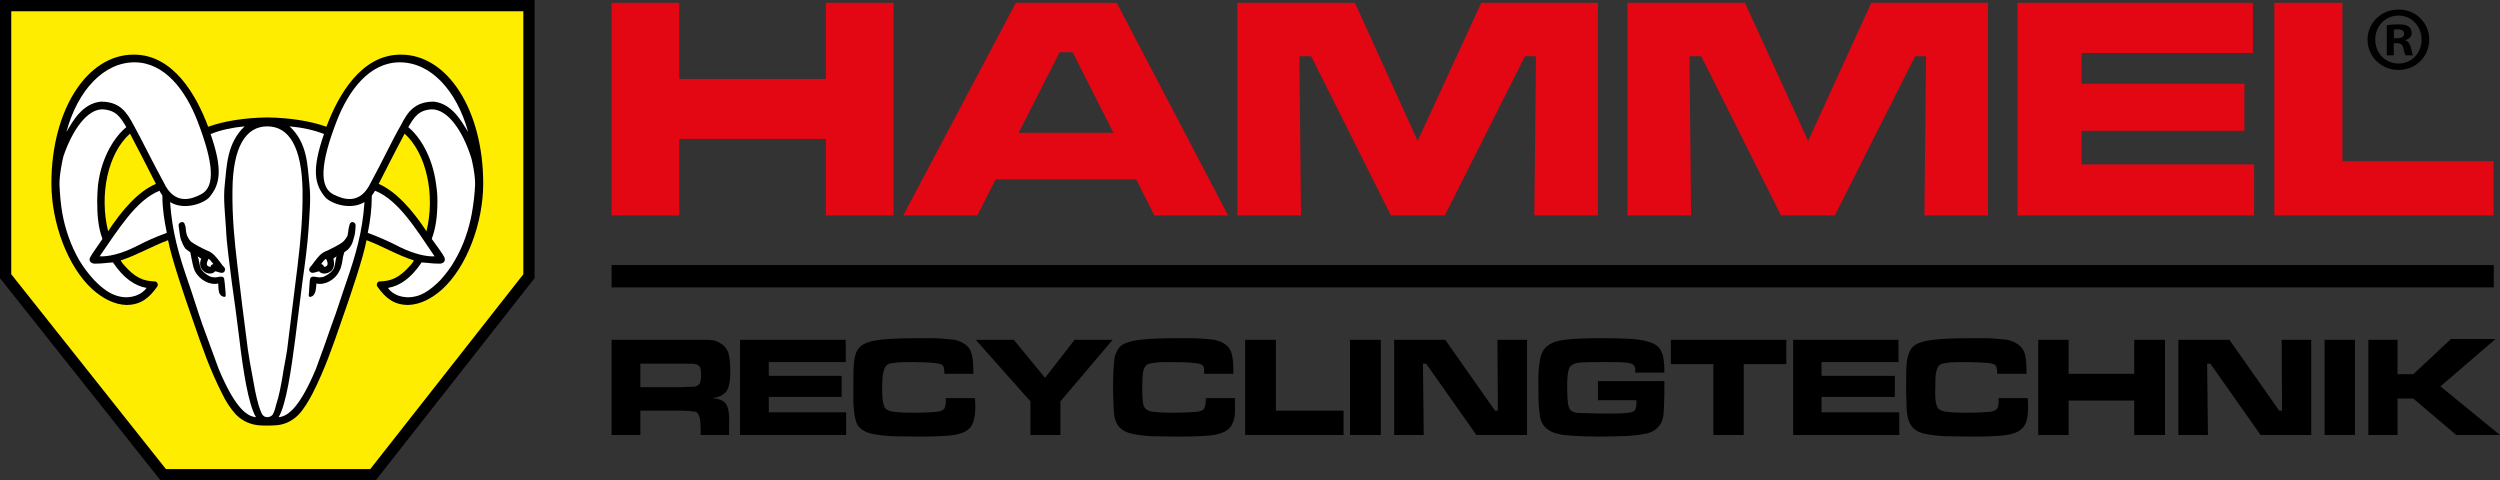 <?xml version="1.0" encoding="utf-8"?>
<!-- Generator: Adobe Illustrator 16.0.0, SVG Export Plug-In . SVG Version: 6.00 Build 0)  -->
<!DOCTYPE svg PUBLIC "-//W3C//DTD SVG 1.1//EN" "http://www.w3.org/Graphics/SVG/1.1/DTD/svg11.dtd">
<svg version="1.1" id="Layer_1" xmlns="http://www.w3.org/2000/svg" xmlns:xlink="http://www.w3.org/1999/xlink" x="0px" y="0px"
	 width="248.303px" height="47.705px" viewBox="0 0 248.303 47.705" enable-background="new 0 0 248.303 47.705"
	 xml:space="preserve">
<rect x="0" y="0" width="248.303" height="47.705" fill="#333333" stroke="none"/>
<path d="M63.601,38.457v-2.334h4.063c0.442,0,0.765,0,0.966,0s0.321,0,0.402,0.041c0.081,0,0.121,0,0.201,0.04
	c0.121,0.08,0.242,0.161,0.322,0.322c0.041,0.16,0.081,0.4,0.081,0.724c0,0.281-0.04,0.522-0.081,0.685
	c-0.04,0.16-0.12,0.281-0.241,0.321c-0.04,0.04-0.121,0.08-0.201,0.12c-0.04,0-0.201,0.041-0.402,0.041c-0.2,0-0.563,0-1.046,0.04
	 M60.745,43.204h2.856V40.79h4.104c0.563,0,0.965,0.041,1.167,0.081c0.201,0,0.362,0.08,0.442,0.201
	c0.081,0.12,0.161,0.28,0.201,0.521c0.04,0.201,0.081,0.604,0.081,1.128v0.481h2.815v-0.886c0.04-0.725,0-1.246-0.081-1.648
	c-0.081-0.361-0.242-0.645-0.482-0.805c-0.241-0.161-0.604-0.281-1.086-0.322c0.281-0.04,0.482-0.08,0.644-0.16
	c0.201-0.04,0.322-0.121,0.442-0.242c0.281-0.16,0.441-0.441,0.522-0.765c0.121-0.36,0.161-0.885,0.161-1.567
	c0-0.806-0.081-1.408-0.201-1.812c-0.161-0.402-0.401-0.685-0.764-0.886c-0.121-0.08-0.242-0.16-0.403-0.2
	c-0.121-0.081-0.281-0.121-0.522-0.121c-0.241-0.04-0.563-0.04-1.046-0.04c-0.442,0-1.086,0-1.892,0h-6.96L60.745,43.204
	L60.745,43.204z"/>
<polyline points="73.498,33.75 73.498,43.204 84.038,43.204 84.038,40.951 76.354,40.951 76.354,39.422 83.596,39.422 83.596,37.33 
	76.354,37.33 76.354,35.962 83.998,35.962 83.998,33.75 "/>
<path d="M93.935,39.542c0.041,0.482-0.04,0.805-0.121,1.006c-0.121,0.201-0.402,0.322-0.845,0.362
	c-0.483,0.04-1.207,0.081-2.254,0.081c-1.006,0-1.689-0.041-2.132-0.121c-0.442-0.081-0.724-0.282-0.805-0.645
	c-0.121-0.322-0.161-0.926-0.161-1.689c0-0.725,0.04-1.247,0.121-1.568c0.081-0.361,0.202-0.604,0.362-0.725
	c0.121-0.121,0.361-0.16,0.724-0.201c0.362-0.08,1.006-0.08,1.891-0.08c0.886,0,1.569,0.04,2.012,0.08
	c0.482,0.041,0.765,0.121,0.845,0.201c0.081,0.04,0.121,0.16,0.161,0.24c0.04,0.121,0.04,0.363,0.081,0.646h2.855v-0.483
	c0-0.724-0.081-1.326-0.241-1.729c-0.161-0.402-0.442-0.686-0.846-0.886c-0.201-0.12-0.482-0.201-0.764-0.281
	c-0.322-0.04-0.724-0.08-1.248-0.121c-0.523-0.04-1.207-0.04-2.052-0.04c-1.609,0-2.896,0.04-3.782,0.121
	c-0.885,0.08-1.529,0.241-1.891,0.441c-0.402,0.201-0.685,0.523-0.846,0.967c-0.081,0.24-0.161,0.604-0.201,1.126
	c-0.039,0.481-0.039,1.247-0.039,2.293c0,0.604,0,1.087,0,1.489c0.039,0.401,0.039,0.724,0.079,0.925
	c0.04,0.483,0.161,0.845,0.282,1.167c0.161,0.281,0.402,0.523,0.725,0.684c0.24,0.161,0.563,0.241,0.965,0.322
	c0.442,0.08,1.006,0.16,1.771,0.201c0.725,0,1.69,0.04,2.938,0.04c1.046,0,1.851-0.04,2.455-0.081
	c0.604-0.04,1.086-0.12,1.447-0.241c0.523-0.16,0.886-0.442,1.127-0.845c0.201-0.402,0.321-1.006,0.321-1.729
	c0-0.079,0-0.161,0-0.321c0-0.121-0.04-0.321-0.04-0.604"/>
<polyline points="96.912,33.75 102.344,39.865 102.344,43.204 105.32,43.204 105.32,39.865 110.51,33.75 106.729,33.75 
	103.792,37.531 100.694,33.75 "/>
<path d="M119.764,39.542c0,0.482-0.041,0.805-0.161,1.006c-0.081,0.201-0.362,0.322-0.846,0.362
	c-0.441,0.04-1.206,0.081-2.212,0.081c-1.005,0-1.729-0.041-2.173-0.121c-0.441-0.081-0.684-0.282-0.804-0.645
	c-0.081-0.322-0.121-0.926-0.121-1.689c0-0.725,0.04-1.247,0.08-1.568c0.081-0.361,0.202-0.604,0.362-0.725
	c0.121-0.121,0.361-0.16,0.765-0.201c0.362-0.08,0.965-0.08,1.851-0.08c0.926,0,1.609,0.04,2.053,0.08
	c0.441,0.041,0.724,0.121,0.845,0.201c0.081,0.04,0.121,0.16,0.161,0.24c0,0.121,0.04,0.363,0.04,0.646h2.896v-0.483
	c0-0.724-0.081-1.326-0.241-1.729c-0.161-0.402-0.442-0.686-0.846-0.886c-0.201-0.12-0.482-0.201-0.805-0.281
	c-0.282-0.04-0.724-0.08-1.248-0.121c-0.523-0.04-1.207-0.04-2.011-0.04c-1.649,0-2.897,0.04-3.782,0.121
	c-0.885,0.08-1.529,0.241-1.931,0.441c-0.402,0.201-0.645,0.523-0.806,0.967c-0.121,0.24-0.161,0.604-0.201,1.126
	c-0.04,0.481-0.081,1.247-0.081,2.293c0,0.604,0.041,1.087,0.041,1.489c0,0.401,0.04,0.724,0.04,0.925
	c0.041,0.483,0.161,0.845,0.322,1.167c0.161,0.281,0.402,0.523,0.725,0.684c0.241,0.161,0.563,0.241,0.966,0.322
	c0.401,0.08,1.006,0.16,1.729,0.201c0.766,0,1.73,0.04,2.938,0.04c1.046,0,1.851-0.04,2.454-0.081
	c0.604-0.04,1.086-0.12,1.447-0.241c0.523-0.16,0.926-0.442,1.126-0.845c0.241-0.402,0.362-1.006,0.322-1.729
	c0-0.079,0-0.161,0-0.321c0-0.121,0-0.321,0-0.604"/>
<polyline points="123.666,33.75 123.666,43.204 133.442,43.204 133.442,40.79 126.723,40.79 126.723,33.75 "/>
<rect x="134.085" y="33.75" width="3.059" height="9.454"/>
<polyline points="138.471,33.75 138.471,43.204 141.408,43.204 141.328,36.123 141.649,36.123 146.637,43.204 151.667,43.204 
	151.667,33.75 148.73,33.75 148.77,40.79 148.489,40.79 143.541,33.75 "/>
<path d="M158.708,37.853v1.892h3.821v0.241c0,0.361-0.04,0.604-0.16,0.765c-0.121,0.161-0.442,0.242-0.926,0.281
	c-0.482,0.041-1.287,0.041-2.373,0.041l-1.69-0.041c-0.401,0-0.684,0-0.885-0.039c-0.161-0.041-0.322-0.121-0.441-0.202
	c-0.161-0.12-0.241-0.321-0.322-0.684c-0.04-0.322-0.08-0.885-0.08-1.649c0-0.806,0.04-1.408,0.161-1.771
	c0.08-0.321,0.4-0.563,0.885-0.645c0.482-0.08,1.287-0.08,2.374-0.08c1.086,0,1.81,0,2.293,0.04c0.442,0.04,0.724,0.12,0.845,0.201
	c0.08,0.08,0.12,0.161,0.161,0.241c0.04,0.121,0.04,0.322,0.04,0.563h2.896c0-0.684-0.04-1.207-0.121-1.568
	c-0.08-0.362-0.201-0.645-0.402-0.886s-0.482-0.442-0.925-0.563c-0.402-0.161-0.966-0.241-1.69-0.321
	c-0.724-0.041-1.688-0.081-2.854-0.081c-1.489,0-2.696,0.04-3.581,0.121c-0.885,0.08-1.568,0.281-1.973,0.604
	c-0.441,0.28-0.684,0.764-0.805,1.408c-0.12,0.644-0.201,1.487-0.16,2.613c0,1.007,0,1.811,0.08,2.374
	c0.04,0.563,0.121,1.006,0.282,1.287c0.12,0.282,0.361,0.522,0.603,0.685c0.282,0.201,0.604,0.321,0.967,0.402
	c0.361,0.12,0.885,0.16,1.528,0.2c0.645,0.041,1.488,0.081,2.574,0.081c0.846,0,1.569-0.04,2.092-0.04
	c0.563,0,1.046-0.041,1.408-0.081s0.726-0.08,1.046-0.16c0.563-0.081,1.006-0.322,1.288-0.645c0.321-0.321,0.522-0.765,0.563-1.328
	c0-0.16,0.041-0.441,0.041-0.764c0-0.363,0.04-0.765,0.04-1.166c0-0.402,0-0.766,0-1.088v-0.24"/>
<polyline points="165.949,33.75 165.949,36.164 170.173,36.164 170.173,43.204 173.191,43.204 173.191,36.164 177.415,36.164 
	177.415,33.75 "/>
<polyline points="178.098,33.75 178.098,43.204 188.639,43.204 188.639,40.951 180.915,40.951 180.915,39.422 188.197,39.422 
	188.197,37.33 180.915,37.33 180.915,35.962 188.559,35.962 188.559,33.75 "/>
<path d="M198.496,39.542c0.041,0.482,0,0.805-0.12,1.006c-0.121,0.201-0.401,0.322-0.846,0.362c-0.442,0.04-1.206,0.081-2.252,0.081
	c-0.966,0-1.69-0.041-2.133-0.121c-0.442-0.081-0.726-0.282-0.806-0.645c-0.12-0.322-0.16-0.926-0.12-1.689
	c0-0.725,0-1.247,0.081-1.568c0.079-0.361,0.2-0.604,0.36-0.725c0.121-0.121,0.362-0.16,0.726-0.201
	c0.401-0.08,1.006-0.08,1.892-0.08c0.885,0,1.568,0.04,2.051,0.08c0.443,0.041,0.726,0.121,0.806,0.201
	c0.08,0.04,0.16,0.16,0.16,0.24c0.04,0.121,0.081,0.363,0.081,0.646h2.896v-0.483c0-0.724-0.081-1.326-0.241-1.729
	c-0.202-0.402-0.483-0.686-0.886-0.886c-0.201-0.12-0.442-0.201-0.766-0.281c-0.32-0.04-0.724-0.08-1.247-0.121
	c-0.521-0.04-1.205-0.04-2.052-0.04c-1.607,0-2.855,0.04-3.741,0.121c-0.885,0.08-1.527,0.241-1.931,0.441
	c-0.403,0.201-0.685,0.523-0.805,0.967c-0.121,0.24-0.201,0.604-0.242,1.126c-0.04,0.481-0.04,1.247-0.04,2.293
	c0,0.604,0,1.087,0.04,1.489c0,0.401,0,0.724,0.041,0.925c0.04,0.483,0.161,0.845,0.321,1.167c0.161,0.281,0.401,0.523,0.685,0.684
	c0.241,0.161,0.563,0.241,1.006,0.322c0.401,0.08,0.965,0.16,1.729,0.201c0.725,0,1.729,0.04,2.937,0.04
	c1.046,0,1.852-0.04,2.455-0.081c0.604-0.04,1.086-0.12,1.447-0.241c0.522-0.16,0.886-0.442,1.127-0.845
	c0.241-0.403,0.321-1.006,0.321-1.729c0-0.079,0-0.161,0-0.321c0-0.121,0-0.321-0.04-0.604"/>
<polyline points="202.438,33.75 202.438,43.204 205.456,43.204 205.456,39.784 211.973,39.784 211.973,43.204 215.031,43.204 
	215.031,33.75 211.973,33.75 211.973,37.129 205.456,37.129 205.456,33.75 "/>
<polyline points="216.358,33.75 216.358,43.204 219.295,43.204 219.215,36.123 219.537,36.123 224.525,43.204 229.554,43.204 
	229.554,33.75 226.617,33.75 226.658,40.79 226.376,40.79 221.427,33.75 "/>
<rect x="230.881" y="33.75" width="3.019" height="9.454"/>
<polyline points="235.227,33.75 235.227,43.204 238.124,43.204 238.124,39.583 239.692,39.583 243.958,43.204 248.302,43.204 
	242.388,38.375 247.859,33.669 243.434,33.669 239.692,37.169 238.124,37.169 238.124,33.75 "/>
<polyline fill="#E30613" points="60.745,0.277 60.745,21.398 67.463,21.398 67.463,13.795 82.027,13.795 82.027,21.398 
	88.745,21.398 88.745,0.277 82.027,0.277 82.027,7.84 67.463,7.84 67.463,0.277 "/>
<path fill="#E30613" d="M110.591,13.191h-9.413l4.063-8.006h1.288 M114.654,21.398h7.322L110.913,0.277h-10.018L89.711,21.398h7.362
	l1.81-3.581h13.961L114.654,21.398z"/>
<polyline fill="#E30613" points="122.901,0.277 122.901,21.398 129.217,21.398 129.057,5.587 130.223,5.587 138.149,21.398 
	143.5,21.398 151.465,5.587 152.552,5.587 152.391,21.398 158.708,21.398 158.708,0.277 147.121,0.277 140.804,13.996 
	134.569,0.277 "/>
<polyline fill="#E30613" points="161.644,0.277 161.644,21.398 167.96,21.398 167.799,5.587 168.966,5.587 176.891,21.398 
	182.242,21.398 190.208,5.587 191.294,5.587 191.133,21.398 197.45,21.398 197.45,0.277 185.863,0.277 179.587,13.996 
	173.311,0.277 "/>
<polyline fill="#E30613" points="200.386,0.277 200.386,21.398 223.881,21.398 223.881,16.33 206.744,16.33 206.744,12.99 
	222.916,12.99 222.916,8.323 206.744,8.323 206.744,5.266 223.761,5.266 223.761,0.277 "/>
<polyline fill="#E30613" points="225.893,0.277 225.893,21.398 247.658,21.398 247.658,16.007 232.652,16.007 232.652,0.277 "/>
<rect x="60.745" y="26.325" width="186.941" height="2.218"/>
<polyline fill="#FFED00" points="0.559,0.559 52.538,0.559 52.538,27.433 37.048,47.146 16.208,47.146 0.559,27.433 "/>
<polygon fill="none" stroke="#000000" stroke-width="1.117" stroke-miterlimit="2.613" points="0.559,0.559 52.538,0.559 
	52.538,27.433 37.048,47.146 16.208,47.146 0.559,27.433 "/>
<path d="M39.784,5.427c-3.903,0-6.196,4.023-7.363,7.161c-1.568-0.563-3.581-0.885-5.874-0.925c-2.293,0.04-4.305,0.362-5.874,0.925
	c-1.167-3.138-3.46-7.161-7.361-7.161c-4.667-0.04-8.207,5.511-8.207,12.793c0,3.902,1.608,8.288,4.104,10.541
	c1.006,0.885,2.132,1.488,3.339,1.528c1.449,0,2.293-0.726,3.059-1.812c0.161-0.201,0-0.522-0.201-0.522
	c-1.166-0.04-1.971-0.321-3.178-1.729c-0.08-0.08-0.161-0.24-0.241-0.361c1.609-0.522,3.098-1.407,4.707-2.011
	c0.322,1.73,1.569,5.431,2.494,8.046c0.844,2.453,1.648,4.787,2.855,7.16c0.362,0.766,0.846,1.528,1.408,2.133
	c0.684,0.685,1.488,0.966,2.213,1.045c0.483,0.041,1.207,0.041,1.729,0c0.724-0.039,1.528-0.32,2.253-1.045
	c0.563-0.604,1.006-1.367,1.408-2.133c1.207-2.373,2.011-4.707,2.855-7.16c0.926-2.615,2.173-6.316,2.495-8.046
	c1.609,0.603,3.058,1.489,4.707,2.011c-0.08,0.121-0.16,0.281-0.241,0.361c-1.207,1.408-2.011,1.689-3.178,1.729
	c-0.201,0-0.362,0.321-0.201,0.522c0.765,1.086,1.61,1.812,3.058,1.812c1.207-0.04,2.333-0.644,3.34-1.528
	c2.494-2.253,4.104-6.639,4.104-10.541C47.991,10.939,44.451,5.387,39.784,5.427z M10.737,22.968
	c-0.886-3.621-0.041-7.725,2.172-9.696c0.483,0.885,1.569,3.018,2.575,4.989C13.714,19.025,12.145,20.835,10.737,22.968z
	 M42.359,22.968c-1.408-2.133-3.019-3.943-4.748-4.707c1.006-1.971,2.092-4.104,2.575-4.989
	C42.359,15.243,43.244,19.347,42.359,22.968z"/>
<path fill="#FFFFFF" d="M12.547,12.628c-0.604-1.005-1.006-1.689-2.374-1.77c-1.528,0-2.977,2.052-3.861,4.626
	c-0.121,0.402-0.442,2.052-0.402,2.897c0.041,0.965,0.121,1.891,0.282,2.816c0.282,1.569,0.845,3.218,1.688,4.665
	c0.443,0.726,0.887,1.328,1.489,1.973c0.845,0.885,1.69,1.448,2.495,1.609c1.167,0.281,2.253-0.201,2.695-0.846
	c-1.167-0.201-2.293-0.966-3.339-2.533c-0.685,0.039-1.047,0.119-1.689,0.119c-0.402,0.041-0.805-0.201-0.563-0.644
	c0.2-0.401,0.765-1.126,1.206-1.811c-0.401-1.086-0.522-2.253-0.522-3.782c0-0.523,0.04-1.046,0.081-1.569
	C10.094,15.444,11.501,13.473,12.547,12.628"/>
<path fill="#FFFFFF" d="M15.847,18.944c0.08,0.201,0.2,0.322,0.28,0.483c0,1.328,0.201,2.534,0.443,3.701
	c-1.127,0.402-2.092,0.845-3.178,1.408c-1.408,0.684-2.615,0.966-3.5,0.925C11.743,22.807,13.513,19.87,15.847,18.944"/>
<path fill="#FFFFFF" d="M16.893,20.071c1.447,0.885,3.419,0.081,3.901-0.482c1.046-1.248,1.368-2.695,0.121-6.276
	c1.006-0.402,2.132-0.644,3.379-0.764c-1.77,1.689-1.77,3.942-1.971,5.793c-0.161,1.448,0.04,2.897,0.121,4.345
	c0.081,1.77,0.362,3.5,0.563,5.229c0.282,1.933,0.523,3.821,0.766,5.754c0.362,3.058,0.885,6.478,1.648,7.765
	c-1.046-0.08-2.212-1.246-3.7-4.787c-0.523-1.408-1.086-2.978-1.609-4.386c-0.523-1.489-0.925-2.855-1.448-4.346
	C17.777,25.341,17.094,23.048,16.893,20.071"/>
<path fill="#FFFFFF" d="M10.013,10.094c1.891,0,2.574,1.046,3.259,2.333c0.765,1.368,1.811,3.54,2.977,5.672
	c1.086,2.333,2.776,1.689,3.702,1.207c1.448-0.724,1.287-3.058-0.322-7.242C18.422,8.926,16.33,6.19,13.353,6.19
	c-3.018,0-5.632,2.736-6.759,6.92C7.237,12.025,8.163,10.295,10.013,10.094"/>
<path d="M18.302,22.163c0.039,0.081,0.079,0.201,0.12,0.322c0.04,0.282,0.04,0.603,0.161,0.925c0.12,0.241,0.201,0.402,0.402,0.604
	c0.362,0.281,1.328,0.764,1.529,0.844c0.2,0.082,0.401,0.162,0.522,0.283c0.322,0.2,0.725,0.765,1.086,1.246
	c0.121,0.121,0.322,0.281,0.201,0.522s-0.322,0.202-0.483,0.161c-0.2-0.04-0.321-0.12-0.481-0.12
	c-0.202,0.28-0.765,0.321-1.167-0.041c-0.121-0.12-0.241-0.281-0.282-0.442c-0.081-0.32,0-0.604,0.081-0.764
	c-0.121-0.081-0.242-0.161-0.362-0.242c0.161,0.362,0.161,0.764,0.281,1.126c0.161,0.402,0.604,0.685,0.885,0.845
	c0.161,0.08,0.402,0.121,0.563,0.121s0.441-0.08,0.643-0.08c0.161,0.039,0.282,0.08,0.282,0.361c0.08,0.482,0.08,0.966,0.121,1.207
	c0,0.241,0.08,0.482-0.161,0.441c-0.242-0.039-0.402-0.2-0.482-0.441c-0.04-0.201-0.08-0.441-0.08-0.684c0-0.041,0-0.121,0-0.201
	c-0.806,0.201-1.852-0.322-2.333-1.248c-0.201-0.442-0.241-0.926-0.362-1.407c-0.04-0.161-0.04-0.282-0.081-0.442
	c-0.161-0.121-0.362-0.242-0.523-0.402c-0.12-0.201-0.24-0.402-0.321-0.644c-0.121-0.241-0.161-0.443-0.201-0.724
	c-0.04-0.242-0.081-0.563-0.121-0.885C17.697,22.123,18.14,21.921,18.302,22.163 M20.714,25.704c-0.2,0.361-0.321,0.764,0.201,0.805
	c0-0.121,0.081-0.242,0.282-0.281C20.996,25.985,20.835,25.744,20.714,25.704z"/>
<path fill="#FFFFFF" d="M40.548,12.628c0.604-1.005,1.007-1.689,2.333-1.77c1.569,0,3.019,2.052,3.862,4.626
	c0.161,0.402,0.483,2.052,0.443,2.897c-0.041,0.965-0.161,1.891-0.322,2.816c-0.282,1.569-0.845,3.218-1.69,4.665
	c-0.401,0.726-0.885,1.328-1.447,1.973c-0.886,0.885-1.689,1.448-2.494,1.609c-1.207,0.281-2.293-0.201-2.696-0.846
	c1.167-0.201,2.293-0.966,3.339-2.533c0.685,0.039,1.046,0.119,1.69,0.119c0.401,0.041,0.764-0.201,0.563-0.644
	c-0.2-0.401-0.765-1.126-1.247-1.811c0.402-1.086,0.563-2.253,0.563-3.782c0-0.523-0.04-1.046-0.121-1.569
	C42.962,15.444,41.594,13.473,40.548,12.628"/>
<path fill="#FFFFFF" d="M37.25,18.944c-0.121,0.201-0.201,0.322-0.321,0.483c0,1.328-0.161,2.534-0.402,3.701
	c1.086,0.402,2.092,0.845,3.178,1.408c1.408,0.684,2.615,0.966,3.46,0.925C41.353,22.807,39.583,19.87,37.25,18.944"/>
<path fill="#FFFFFF" d="M36.203,20.071c-1.488,0.885-3.419,0.081-3.901-0.482c-1.047-1.248-1.368-2.695-0.121-6.276
	c-1.006-0.402-2.133-0.644-3.419-0.764c1.811,1.689,1.77,3.942,1.971,5.793c0.161,1.448,0,2.897-0.081,4.345
	c-0.121,1.77-0.362,3.5-0.604,5.229c-0.241,1.933-0.482,3.821-0.725,5.754c-0.402,3.058-0.885,6.478-1.649,7.765
	c1.047-0.08,2.214-1.246,3.701-4.787c0.523-1.408,1.086-2.978,1.569-4.386c0.563-1.489,0.966-2.855,1.489-4.346
	C35.318,25.341,36.002,23.048,36.203,20.071"/>
<path fill="#FFFFFF" d="M43.083,10.094c-1.891,0-2.614,1.046-3.259,2.333c-0.805,1.368-1.811,3.54-2.977,5.672
	c-1.086,2.333-2.776,1.689-3.742,1.207c-1.408-0.724-1.288-3.058,0.322-7.242c1.206-3.138,3.299-5.874,6.275-5.874
	c3.058,0,5.632,2.736,6.799,6.92C45.819,12.025,44.893,10.295,43.083,10.094"/>
<path d="M34.795,22.163c-0.081,0.081-0.081,0.201-0.121,0.322c-0.08,0.282-0.08,0.603-0.16,0.925
	c-0.121,0.241-0.241,0.402-0.442,0.604c-0.322,0.281-1.328,0.764-1.489,0.844c-0.201,0.082-0.401,0.162-0.563,0.283
	c-0.322,0.2-0.726,0.765-1.086,1.246c-0.121,0.121-0.282,0.281-0.201,0.522c0.161,0.241,0.362,0.202,0.482,0.161
	c0.241-0.04,0.362-0.12,0.483-0.12c0.201,0.28,0.764,0.321,1.207-0.041c0.121-0.12,0.201-0.281,0.242-0.442
	c0.08-0.32,0-0.604-0.041-0.764c0.081-0.081,0.201-0.161,0.322-0.242c-0.121,0.362-0.121,0.764-0.241,1.126
	c-0.161,0.402-0.604,0.685-0.925,0.845c-0.121,0.08-0.362,0.121-0.523,0.121c-0.201,0-0.443-0.08-0.644-0.08
	c-0.201,0.039-0.282,0.08-0.322,0.361c-0.04,0.482-0.081,0.966-0.081,1.207c-0.04,0.241-0.08,0.482,0.161,0.441
	c0.201-0.039,0.361-0.2,0.441-0.441c0.081-0.201,0.081-0.441,0.121-0.684c0-0.041,0-0.121,0-0.201
	c0.806,0.201,1.852-0.322,2.293-1.248c0.241-0.442,0.282-0.926,0.362-1.407c0.04-0.161,0.08-0.282,0.121-0.442
	c0.161-0.121,0.362-0.242,0.482-0.402c0.161-0.201,0.281-0.402,0.362-0.644c0.08-0.241,0.12-0.443,0.201-0.724
	c0.04-0.242,0.081-0.563,0.081-0.885C35.358,22.123,34.956,21.921,34.795,22.163 M32.381,25.704c0.201,0.361,0.282,0.764-0.2,0.805
	c-0.04-0.121-0.08-0.242-0.282-0.281C32.06,25.985,32.261,25.744,32.381,25.704z"/>
<path fill="#FFFFFF" d="M26.548,41.435c-0.16,0-0.321-0.041-0.482-0.242c-0.161-0.241-0.281-0.685-0.362-0.885
	c-0.322-1.127-0.442-1.892-0.644-3.019c-0.161-0.845-0.322-1.729-0.442-2.574c-0.403-3.018-0.725-5.713-1.046-8.409
	c-0.282-2.373-0.523-4.787-0.483-7.441c0.041-4.225,1.288-6.316,3.46-6.316c2.173,0,3.421,2.092,3.5,6.316
	c0.04,2.655-0.201,5.069-0.482,7.441c-0.322,2.696-0.685,5.393-1.046,8.409c-0.121,0.845-0.322,1.729-0.442,2.574
	c-0.201,1.127-0.322,1.892-0.684,3.019c-0.04,0.2-0.161,0.644-0.322,0.885C26.91,41.394,26.668,41.435,26.548,41.435"/>
<g>
	<path d="M241.275,3.928c0,1.691-1.327,3.019-3.055,3.019c-1.71,0-3.073-1.328-3.073-3.019c0-1.655,1.363-2.982,3.073-2.982
		C239.948,0.946,241.275,2.273,241.275,3.928z M235.911,3.928c0,1.328,0.981,2.382,2.327,2.382c1.31,0,2.274-1.055,2.274-2.364
		c0-1.327-0.965-2.4-2.292-2.4C236.892,1.546,235.911,2.62,235.911,3.928z M237.748,5.493h-0.69V2.51
		c0.271-0.055,0.653-0.091,1.145-0.091c0.563,0,0.818,0.091,1.037,0.219c0.163,0.127,0.291,0.363,0.291,0.654
		c0,0.328-0.255,0.582-0.619,0.691V4.02c0.292,0.109,0.455,0.328,0.547,0.728c0.09,0.454,0.146,0.636,0.217,0.746h-0.744
		c-0.092-0.109-0.146-0.382-0.237-0.728c-0.055-0.328-0.236-0.473-0.618-0.473h-0.327V5.493z M237.766,3.802h0.326
		c0.382,0,0.692-0.128,0.692-0.437c0-0.272-0.201-0.455-0.637-0.455c-0.183,0-0.31,0.018-0.382,0.036V3.802z"/>
</g>
</svg>

